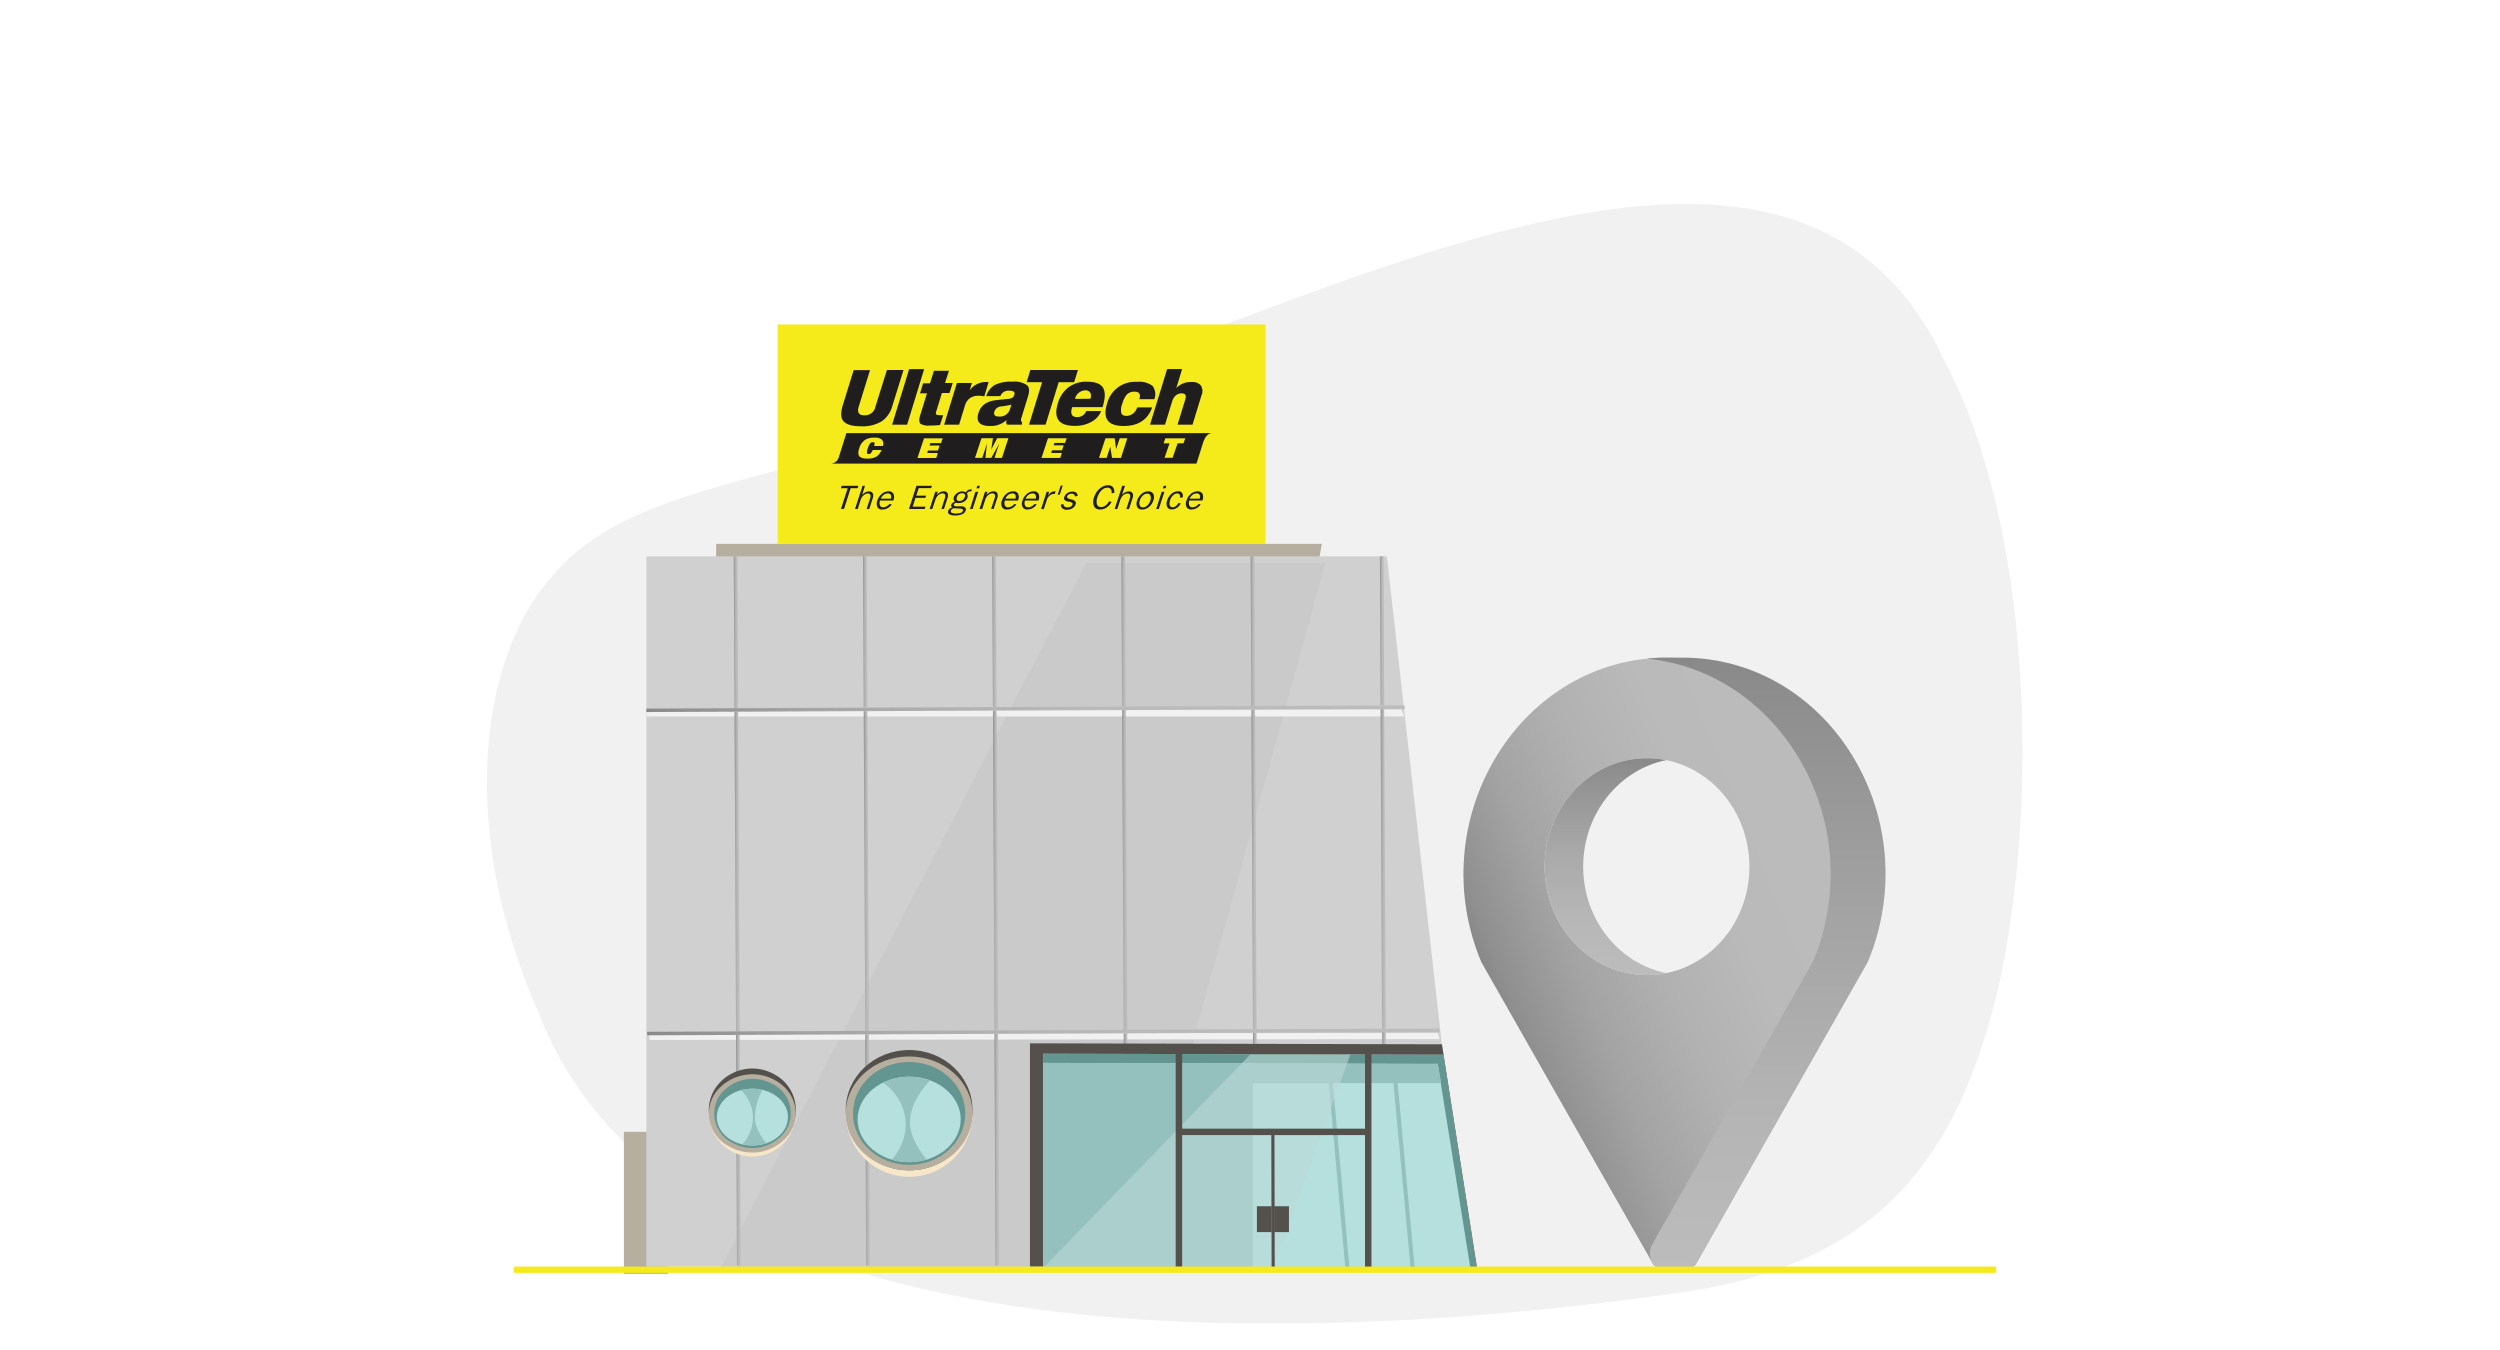 <svg xmlns="http://www.w3.org/2000/svg" xmlns:xlink="http://www.w3.org/1999/xlink" viewBox="0 0 500 270"><defs><style>.cls-1{mask:url(#mask);filter:url(#luminosity-noclip-2);}.cls-2{mix-blend-mode:multiply;fill:url(#linear-gradient);}.cls-3{isolation:isolate;}.cls-4{mask:url(#mask-2);}.cls-5{fill:#d7d7d7;}.cls-6{fill:#f1f1f2;}.cls-7{fill:url(#linear-gradient-2);}.cls-8{fill:url(#linear-gradient-3);}.cls-9{fill:url(#linear-gradient-4);}.cls-10{fill:#b6ae9f;}.cls-11{fill:#d0d0d0;}.cls-12{fill:#cacaca;}.cls-13{fill:url(#linear-gradient-5);}.cls-14{fill:url(#linear-gradient-6);}.cls-15{fill:url(#linear-gradient-7);}.cls-16{fill:url(#linear-gradient-8);}.cls-17{fill:url(#linear-gradient-9);}.cls-18{fill:url(#linear-gradient-10);}.cls-19{fill:url(#linear-gradient-11);}.cls-20{fill:url(#linear-gradient-12);}.cls-21{fill:url(#linear-gradient-13);}.cls-22{fill:url(#linear-gradient-14);}.cls-23{fill:url(#linear-gradient-15);}.cls-24{fill:url(#linear-gradient-16);}.cls-25{fill:url(#linear-gradient-17);}.cls-26{fill:url(#linear-gradient-18);}.cls-27{fill:url(#linear-gradient-19);}.cls-28{fill:url(#linear-gradient-20);}.cls-29{fill:url(#linear-gradient-21);}.cls-30{fill:url(#linear-gradient-22);}.cls-31{fill:url(#linear-gradient-23);}.cls-32{fill:url(#linear-gradient-24);}.cls-33{fill:#54514d;}.cls-34{fill:#639691;}.cls-35{fill:#b5e0de;}.cls-36{fill:#94c0be;}.cls-37{fill:#bad8d6;opacity:0.6;mix-blend-mode:overlay;}.cls-38{fill:#f6e7c9;}.cls-39{fill:#f5eb1b;}.cls-40{fill:#201d1e;}.cls-41{filter:url(#luminosity-noclip);}</style><filter id="luminosity-noclip" x="152.99" y="-7233" width="248.08" height="32766" filterUnits="userSpaceOnUse" color-interpolation-filters="sRGB"><feFlood flood-color="#fff" result="bg"/><feBlend in="SourceGraphic" in2="bg"/></filter><mask id="mask" x="152.99" y="-7233" width="248.08" height="32766" maskUnits="userSpaceOnUse"><g class="cls-41"/></mask><linearGradient id="linear-gradient" x1="152.99" y1="78.41" x2="401.07" y2="78.41" gradientUnits="userSpaceOnUse"><stop offset="0"/><stop offset="1" stop-color="#fff"/></linearGradient><filter id="luminosity-noclip-2" x="152.99" y="6.17" width="248.08" height="144.46" filterUnits="userSpaceOnUse" color-interpolation-filters="sRGB"><feFlood flood-color="#fff" result="bg"/><feBlend in="SourceGraphic" in2="bg"/></filter><mask id="mask-2" x="152.99" y="6.17" width="248.08" height="144.46" maskUnits="userSpaceOnUse"><g class="cls-1"><path class="cls-2" d="M155.89,102c-7.8-15.55,1-23.39,16-31.92,15.15-8.29,36.45-17.28,57.42-29.75,21.48-12.28,38.51-23,58.1-29,19.32-6,41.21-7.39,65.91-.75,23.73,6.73,44.8,22.9,47.37,46.87,3,23.27-12.44,54.34-51,74.47-37.83,20.9-87.08,22.63-123.77,13.35C188.45,136.33,163.53,116.38,155.89,102Z"/></g></mask><linearGradient id="linear-gradient-2" x1="301.34" y1="204.99" x2="379.15" y2="173.55" gradientUnits="userSpaceOnUse"><stop offset="0" stop-color="#898989"/><stop offset="0.04" stop-color="#909090"/><stop offset="0.2" stop-color="#a3a3a3"/><stop offset="0.39" stop-color="#b1b1b1"/><stop offset="0.61" stop-color="#bababa"/><stop offset="1" stop-color="#bcbcbc"/></linearGradient><linearGradient id="linear-gradient-3" x1="353.27" y1="254.38" x2="353.27" y2="131.53" gradientUnits="userSpaceOnUse"><stop offset="0" stop-color="#bcbcbc"/><stop offset="0.27" stop-color="#b4b4b4"/><stop offset="0.68" stop-color="#9e9e9e"/><stop offset="1" stop-color="#898989"/></linearGradient><linearGradient id="linear-gradient-4" x1="321.1" y1="195.03" x2="321.1" y2="151.68" gradientUnits="userSpaceOnUse"><stop offset="0" stop-color="#bcbcbc"/><stop offset="0.26" stop-color="#b7b7b7"/><stop offset="0.57" stop-color="#a9a9a9"/><stop offset="0.91" stop-color="#919191"/><stop offset="1" stop-color="#898989"/></linearGradient><linearGradient id="linear-gradient-5" x1="276.44" y1="229.77" x2="277.34" y2="229.77" xlink:href="#linear-gradient-2"/><linearGradient id="linear-gradient-6" x1="275.98" y1="126.18" x2="276.84" y2="126.18" xlink:href="#linear-gradient-2"/><linearGradient id="linear-gradient-7" x1="276.13" y1="173.76" x2="277.15" y2="173.76" gradientTransform="translate(0.83 -1.32) rotate(0.27)" xlink:href="#linear-gradient-2"/><linearGradient id="linear-gradient-8" x1="250.13" y1="126.23" x2="250.99" y2="126.23" gradientTransform="translate(0.6 -1.17) rotate(0.27)" xlink:href="#linear-gradient-2"/><linearGradient id="linear-gradient-9" x1="250.28" y1="173.87" x2="251.31" y2="173.87" xlink:href="#linear-gradient-2"/><linearGradient id="linear-gradient-10" x1="250.59" y1="229.83" x2="251.49" y2="229.83" xlink:href="#linear-gradient-2"/><linearGradient id="linear-gradient-11" x1="224.43" y1="173.98" x2="225.46" y2="173.98" xlink:href="#linear-gradient-2"/><linearGradient id="linear-gradient-12" x1="224.29" y1="126.29" x2="225.15" y2="126.29" xlink:href="#linear-gradient-2"/><linearGradient id="linear-gradient-13" x1="224.75" y1="229.88" x2="225.65" y2="229.88" gradientTransform="translate(0.89 -0.87) rotate(0.22)" xlink:href="#linear-gradient-2"/><linearGradient id="linear-gradient-14" x1="198.59" y1="174.09" x2="199.62" y2="174.09" xlink:href="#linear-gradient-2"/><linearGradient id="linear-gradient-15" x1="198.9" y1="229.94" x2="199.8" y2="229.94" xlink:href="#linear-gradient-2"/><linearGradient id="linear-gradient-16" x1="198.44" y1="126.34" x2="199.3" y2="126.34" gradientTransform="translate(0.59 -0.93) rotate(0.27)" xlink:href="#linear-gradient-2"/><linearGradient id="linear-gradient-17" x1="172.74" y1="174.2" x2="173.77" y2="174.2" gradientTransform="translate(0.84 -0.84) rotate(0.28)" xlink:href="#linear-gradient-2"/><linearGradient id="linear-gradient-18" x1="173.06" y1="229.99" x2="173.96" y2="229.99" gradientTransform="translate(0.89 -0.67) rotate(0.22)" xlink:href="#linear-gradient-2"/><linearGradient id="linear-gradient-19" x1="172.59" y1="126.4" x2="173.46" y2="126.4" gradientTransform="translate(0.59 -0.8) rotate(0.27)" xlink:href="#linear-gradient-2"/><linearGradient id="linear-gradient-20" x1="147.21" y1="230.04" x2="148.11" y2="230.04" xlink:href="#linear-gradient-2"/><linearGradient id="linear-gradient-21" x1="146.9" y1="174.31" x2="147.92" y2="174.31" xlink:href="#linear-gradient-2"/><linearGradient id="linear-gradient-22" x1="146.75" y1="126.45" x2="147.61" y2="126.45" xlink:href="#linear-gradient-2"/><linearGradient id="linear-gradient-23" x1="129.4" y1="206.37" x2="287.99" y2="206.37" xlink:href="#linear-gradient-2"/><linearGradient id="linear-gradient-24" x1="129.27" y1="141.74" x2="281.05" y2="141.74" xlink:href="#linear-gradient-2"/></defs><g class="cls-3"><g id="Layer_1" data-name="Layer 1"><g class="cls-4"><path class="cls-5" d="M155.89,102c-7.8-15.55,1-23.39,16-31.92,15.15-8.29,36.45-17.28,57.42-29.75,21.48-12.28,38.51-23,58.1-29,19.32-6,41.21-7.39,65.91-.75,23.73,6.73,44.8,22.9,47.37,46.87,3,23.27-12.44,54.34-51,74.47-37.83,20.9-87.08,22.63-123.77,13.35C188.45,136.33,163.53,116.38,155.89,102Z"/></g><path class="cls-6" d="M180.62,86.91C254.23,68.35,356.49,2,389.08,72.52c17.2,32.78,18.58,86.81,11.12,122.55C392,232.66,375,252,338.92,258.1c-71.69,10.62-203.07,17.87-231.3-55.76C92,166.86,95.87,134,108.46,117.65,121.74,99.66,143.77,98.29,180.62,86.91Z"/><path class="cls-7" d="M334.56,131.54h-2.24c-29,.78-47.88,32.8-36.05,60.89l34.24,60.2c1.33,2.34,7.46,2.34,8.79,0l34.24-60.2C385.37,164.34,363.6,132.32,334.56,131.54ZM329.41,195c-11.31,0-20.48-9.7-20.48-21.67s9.17-21.68,20.48-21.68,20.47,9.7,20.47,21.68S340.72,195,329.41,195Z"/><path class="cls-8" d="M337.49,131.54h-5.17c-1,0-1.95.09-2.91.19,27.36,2.76,44.56,33.56,33.14,60.7l-32.08,56.39a3.83,3.83,0,0,0,0,3.74l0,.07c1.33,2.34,7.46,2.34,8.79,0l34.24-60.2C385.37,164.34,366.53,132.32,337.49,131.54Z"/><path class="cls-9" d="M329.41,195a19.64,19.64,0,0,0,3.85-.38c-9.47-1.91-16.62-10.72-16.62-21.29s7.15-19.39,16.62-21.3a19.64,19.64,0,0,0-3.85-.38c-11.31,0-20.48,9.7-20.48,21.68S318.1,195,329.41,195Z"/><rect class="cls-10" x="124.78" y="226.36" width="8.82" height="28.4"/><polygon class="cls-10" points="264.37 108.77 143.23 108.77 143.23 117.11 262.9 117.11 264.37 108.77"/><polygon class="cls-11" points="277.37 111.26 129.27 111.26 129.27 253.35 293.38 253.35 277.37 111.26"/><polygon class="cls-12" points="265.1 112.6 217.21 112.6 144.21 253.35 226.14 253.35 265.1 112.6"/><polygon class="cls-6" points="280.28 141.91 129.33 141.91 129.33 143.29 280.83 143.29 280.28 141.91"/><polygon class="cls-6" points="287.61 206.61 129.88 206.61 129.88 207.99 287.91 207.82 287.61 206.61"/><polygon class="cls-13" points="276.44 206.44 276.62 253.1 277.34 253.1 277.16 206.44 276.44 206.44"/><polygon class="cls-14" points="276.84 141.09 276.7 111.26 275.98 111.26 276.12 141.1 276.84 141.09"/><rect class="cls-15" x="276.28" y="141.79" width="0.72" height="63.95" transform="translate(-0.83 1.33) rotate(-0.27)"/><rect class="cls-16" x="250.2" y="111.26" width="0.72" height="29.94" transform="translate(-0.59 1.18) rotate(-0.27)"/><polygon class="cls-17" points="251.31 205.84 251 141.9 250.28 141.9 250.59 205.85 251.31 205.84"/><polygon class="cls-18" points="250.59 206.55 250.78 253.1 251.49 253.1 251.31 206.55 250.59 206.55"/><polygon class="cls-19" points="225.46 205.96 225.16 142.01 224.43 142.01 224.74 205.96 225.46 205.96"/><polygon class="cls-20" points="225.15 141.31 225.01 111.26 224.29 111.26 224.43 141.31 225.15 141.31"/><rect class="cls-21" x="224.84" y="206.66" width="0.72" height="46.45" transform="translate(-0.89 0.87) rotate(-0.22)"/><polygon class="cls-22" points="199.62 206.07 199.31 142.12 198.59 142.12 198.9 206.07 199.62 206.07"/><polygon class="cls-23" points="198.9 206.77 199.08 253.1 199.8 253.1 199.62 206.77 198.9 206.77"/><rect class="cls-24" x="198.51" y="111.26" width="0.72" height="30.16" transform="translate(-0.59 0.93) rotate(-0.27)"/><rect class="cls-25" x="172.89" y="142.23" width="0.72" height="63.95" transform="translate(-0.84 0.84) rotate(-0.28)"/><rect class="cls-26" x="173.15" y="206.88" width="0.72" height="46.23" transform="translate(-0.89 0.67) rotate(-0.22)"/><rect class="cls-27" x="172.66" y="111.26" width="0.72" height="30.27" transform="translate(-0.58 0.8) rotate(-0.27)"/><polygon class="cls-28" points="147.21 206.99 147.39 253.1 148.11 253.1 147.93 206.98 147.21 206.99"/><polygon class="cls-29" points="147.62 142.34 146.9 142.34 147.21 206.28 147.93 206.28 147.62 142.34"/><polygon class="cls-30" points="147.61 141.64 147.47 111.26 146.75 111.26 146.89 141.64 147.61 141.64"/><polygon class="cls-31" points="276.44 205.74 251.31 205.84 250.59 205.85 225.46 205.96 224.74 205.96 199.62 206.07 198.9 206.07 173.77 206.18 173.05 206.18 147.93 206.28 147.21 206.28 129.4 206.36 129.47 207.06 147.21 206.99 147.93 206.98 173.06 206.88 173.78 206.88 198.9 206.77 199.62 206.77 224.75 206.66 225.47 206.66 250.59 206.55 251.31 206.55 276.44 206.44 277.16 206.44 287.99 206.39 287.77 205.69 277.15 205.74 276.44 205.74"/><polygon class="cls-32" points="147.62 142.34 172.74 142.23 173.46 142.23 198.59 142.12 199.31 142.12 224.43 142.01 225.16 142.01 250.28 141.9 251 141.9 276.13 141.79 276.85 141.79 281.05 141.77 280.83 141.07 276.84 141.09 276.12 141.1 250.99 141.2 250.27 141.2 225.15 141.31 224.43 141.31 199.3 141.42 198.58 141.42 173.46 141.53 172.73 141.53 147.61 141.64 146.89 141.64 129.27 141.72 129.27 142.41 146.9 142.34 147.62 142.34"/><polygon class="cls-33" points="288.39 208.86 205.99 208.66 205.99 253.35 295.38 253.35 288.39 208.86"/><polygon class="cls-10" points="288.66 210.94 208.66 210.74 208.66 254.02 295.38 254.02 288.66 210.94"/><polygon class="cls-34" points="288.66 210.94 208.66 210.74 208.66 254.02 295.38 254.02 288.66 210.94"/><polygon class="cls-35" points="287.54 212.78 208.66 212.58 208.66 254.02 294.14 254.02 287.54 212.78"/><polygon class="cls-36" points="266.48 215.61 265.65 215.61 269.1 253.93 269.92 253.93 266.48 215.61"/><polygon class="cls-36" points="279.3 214.23 278.47 214.23 282.11 253.52 282.93 253.52 279.3 214.23"/><polygon class="cls-36" points="250.56 216.62 288.25 216.62 287.54 212.78 208.66 212.58 208.66 254.02 250.56 254.02 250.56 216.62"/><polygon class="cls-37" points="208.79 253.41 250.03 210.92 270.06 210.92 254.74 253.41 208.79 253.41"/><path class="cls-38" d="M169.15,222.62A12.68,12.68,0,1,0,181.83,210,12.68,12.68,0,0,0,169.15,222.62Z"/><path class="cls-38" d="M157.81,227.25a8.67,8.67,0,1,0-12,2.71A8.67,8.67,0,0,0,157.81,227.25Z"/><path class="cls-33" d="M169.15,222c0,6.66,5.68,12.06,12.68,12.06s12.67-5.4,12.67-12.06S188.83,210,181.83,210,169.15,215.35,169.15,222Z"/><path class="cls-33" d="M157.81,226.42A8,8,0,0,0,155.1,215a8.93,8.93,0,0,0-12,2.59A8,8,0,0,0,145.85,229,8.93,8.93,0,0,0,157.81,226.42Z"/><rect class="cls-33" x="235.14" y="210.01" width="1.29" height="43.37"/><rect class="cls-33" x="273" y="210.59" width="1.29" height="43.18"/><rect class="cls-33" x="235.81" y="225.73" width="38.12" height="1.29"/><polygon class="cls-33" points="254.32 253.81 254.95 253.81 254.89 225.84 254.26 225.84 254.32 253.81"/><rect class="cls-33" x="254.83" y="241.25" width="2.96" height="5.17"/><rect class="cls-33" x="251.38" y="241.25" width="2.96" height="5.17"/><path class="cls-10" d="M169.15,222.69c0,6.29,5.68,11.39,12.68,11.39s12.67-5.1,12.67-11.39-5.67-11.4-12.67-11.4S169.15,216.39,169.15,222.69Z"/><path class="cls-10" d="M157.81,226.85c2.56-3.65,1.34-8.46-2.71-10.76a9.26,9.26,0,0,0-12,2.44,7.35,7.35,0,0,0,2.71,10.75A9.26,9.26,0,0,0,157.81,226.85Z"/><path class="cls-34" d="M170.6,222.69c0,5.68,5,10.29,11.23,10.29s11.22-4.61,11.22-10.29-5-10.29-11.22-10.29S170.6,217,170.6,222.69Z"/><path class="cls-35" d="M171.52,223.88c0,4.72,4.62,8.55,10.31,8.55s10.31-3.83,10.31-8.55-4.62-8.54-10.31-8.54S171.52,219.16,171.52,223.88Z"/><path class="cls-34" d="M157,226.37a6.5,6.5,0,0,0-2.4-9.52A8.2,8.2,0,0,0,144,219a6.51,6.51,0,0,0,2.4,9.52A8.21,8.21,0,0,0,157,226.37Z"/><path class="cls-35" d="M154.26,218.61c-3.32-1.68-7.7-.89-9.8,1.78s-1.09,6.18,2.23,7.85,7.7.88,9.8-1.78S157.59,220.28,154.26,218.61Z"/><path class="cls-36" d="M182,224.44c0-3.34,2.16-6.33,4-8.37a12.1,12.1,0,0,0-4.17-.73,11.93,11.93,0,0,0-5.23,1.19,10.36,10.36,0,0,1,4.55,8.46,10.55,10.55,0,0,1-2.81,6.92,12,12,0,0,0,3.49.52,12.26,12.26,0,0,0,3.46-.51C183.84,230,182,227.32,182,224.44Z"/><path class="cls-36" d="M151,223.26a12.16,12.16,0,0,1,1.49-5.29,8.85,8.85,0,0,0-4.28.09,7.61,7.61,0,0,1,1.28,9.44,7.06,7.06,0,0,1-1.05,1.35,8.85,8.85,0,0,0,4.82-.2C152,227.05,151,225.53,151,223.26Z"/><rect class="cls-39" x="155.52" y="64.89" width="97.57" height="43.92"/><path class="cls-40" d="M178.51,81.05a5.51,5.51,0,0,1-2.17,3.21,7.3,7.3,0,0,1-4.06,1q-2.68,0-3.57-1c-.57-.63-.62-1.71-.15-3.23l2.17-7H174l-2.25,7.29c-.35,1.17,0,1.75,1.15,1.75a2.15,2.15,0,0,0,2.19-1.75L177.38,74h3.32Z"/><polygon class="cls-40" points="181.42 84.94 178.42 84.94 181.83 73.82 184.83 73.82 181.42 84.94"/><path class="cls-40" d="M188,85a18.27,18.27,0,0,1-2.06.11,2.94,2.94,0,0,1-1.85-.37c-.3-.3-.31-.92,0-1.84l1.3-4.23H184l.62-2H186l.79-2.51h3L189,76.6h1.54l-.63,2h-1.53l-1.13,3.68c-.1.3-.1.5,0,.6s.28.15.62.15a5,5,0,0,0,.77,0Z"/><path class="cls-40" d="M196.86,79.27a6,6,0,0,0-1.18-.12,2.92,2.92,0,0,0-1.68.47,2.74,2.74,0,0,0-1,1.46l-1.18,3.86h-3l2.56-8.34h3l-.46,1.49h0a4,4,0,0,1,3-1.68,7.63,7.63,0,0,1,.8,0Z"/><path class="cls-40" d="M204.33,84.94l-1.39,0-1.51,0a.73.73,0,0,1-.15-.72l.07-.24h0A4.71,4.71,0,0,1,198,85.2c-2.08,0-2.85-.87-2.31-2.59.46-1.52,1.66-2.4,3.61-2.59,1.59-.17,2.39-.24,2.39-.24a2,2,0,0,0,.81-.26,1,1,0,0,0,.37-.61c.16-.51-.18-.77-1-.77a1.72,1.72,0,0,0-1.8,1.08h-2.83A4,4,0,0,1,198.94,77a7.2,7.2,0,0,1,3.51-.66,4.4,4.4,0,0,1,3,.73c.41.42.48,1.13.18,2.12l-1.36,4.42a.86.86,0,0,0,0,.72c.09,0,.13.06.12.08a1,1,0,0,1,0,.26v.24m-2.39-3.1h0l.28-.88a14.87,14.87,0,0,1-2.19.37,1.51,1.51,0,0,0-1.21,1c-.19.65.08,1,.82,1a2.1,2.1,0,0,0,2.3-1.49"/><polygon class="cls-40" points="214.83 76.44 211.74 76.44 209.11 84.94 205.8 84.94 208.42 76.44 205.32 76.44 206.07 74 215.59 74 214.83 76.44"/><path class="cls-40" d="M220.61,81.42h-6.17c-.43,1.34-.1,2,1,2a1.87,1.87,0,0,0,1.8-1.21h3a4.3,4.3,0,0,1-1.83,2.09,6.57,6.57,0,0,1-3.5.87c-3.14,0-4.25-1.49-3.35-4.47a6.24,6.24,0,0,1,2-3.14,5.9,5.9,0,0,1,3.83-1.22c1.67,0,2.75.41,3.23,1.24s.44,2.06-.09,3.81m-2.45-1.64h0a1.58,1.58,0,0,0,0-1.16,1.11,1.11,0,0,0-1.08-.52A2.2,2.2,0,0,0,215,79.78Z"/><path class="cls-40" d="M230.43,81.48c-.89,2.49-2.8,3.72-5.71,3.72-3.13,0-4.21-1.47-3.32-4.42a5.76,5.76,0,0,1,6-4.41,4.45,4.45,0,0,1,3.11.81,2.78,2.78,0,0,1,.36,2.66h-3c.3-1,0-1.51-1-1.51a2.06,2.06,0,0,0-1.52.59,4.94,4.94,0,0,0-.89,1.82,3.16,3.16,0,0,0-.2,1.87c.14.4.51.57,1.08.57a2.25,2.25,0,0,0,2.08-1.7Z"/><path class="cls-40" d="M238.5,84.94h-3l1.57-5.09c.23-.79,0-1.18-.75-1.18a1.76,1.76,0,0,0-1.15.41,2.44,2.44,0,0,0-.7,1.07L233,84.94h-3l3.42-11.12h3l-1.16,3.8h0a3.93,3.93,0,0,1,3.13-1.21,2.2,2.2,0,0,1,1.7.59,2,2,0,0,1,.23,2Z"/><path class="cls-40" d="M241.2,86.63H169.27l-1.54,4.91a1.78,1.78,0,0,1-1.48,1.18H239.3l1.42-4.52a1,1,0,0,0,.17-.35c.58-1.24,1.49-1.22,1.49-1.22ZM176.56,89.2h-1.75a1.53,1.53,0,0,0,.11-.55c0-.14-.13-.2-.34-.2a.68.68,0,0,0-.52.18,2.89,2.89,0,0,0-.49,1,2.14,2.14,0,0,0-.17,1c0,.12.13.18.33.18a.6.6,0,0,0,.42-.15,2.24,2.24,0,0,0,.4-.66h1.74a2.7,2.7,0,0,1-.93,1.28,3.34,3.34,0,0,1-1.87.43,2.41,2.41,0,0,1-1.54-.36c-.34-.34-.37-.91-.09-1.73a3,3,0,0,1,1.24-1.7,3.56,3.56,0,0,1,1.78-.39,2.27,2.27,0,0,1,1.46.37,1.22,1.22,0,0,1,.22,1.31m11.64-.58h-2.14l-.15.47h2l-.31,1-2,0-.16.5h2.13l-.33,1h-3.75l1.31-3.93h3.74Zm12.19,2.95H198.9l.94-2.85-1.57,2.85h-1.19l.31-2.85-.94,2.85H195l1.3-3.94h2.29l-.34,2.26h0l1.18-2.26h2.25Zm12.61-3h-2.11l-.16.48h2l-.32,1h-2l-.18.52h2.14l-.32,1h-3.75l1.3-3.93h3.75Zm11.19,3H222.4l-.34-2.23-.74,2.23H219.8l1.3-3.93h1.83l.29,2.17h0l.73-2.17h1.51Zm12.5-2.92h-1.17l-1,2.9h-1.61l1-2.9h-1.19l.34-1h4Z"/><polygon class="cls-40" points="170.13 97.64 168.8 101.8 168.19 101.8 169.54 97.64 168.17 97.64 168.33 97.16 171.68 97.16 171.51 97.64 170.13 97.64"/><path class="cls-40" d="M171,101.8l1.51-4.64H173L172.43,99a2.08,2.08,0,0,1,.65-.53,1.34,1.34,0,0,1,.71-.18.79.79,0,0,1,.76.35,1.32,1.32,0,0,1,0,1l-.7,2.17h-.53l.73-2.23a.83.83,0,0,0,0-.64.47.47,0,0,0-.46-.24,1.29,1.29,0,0,0-.84.34,2,2,0,0,0-.6.87l-.61,1.9Z"/><path class="cls-40" d="M178.36,100.88a2.41,2.41,0,0,1-.84.76,2,2,0,0,1-1.05.26,1,1,0,0,1-1-.5,1.68,1.68,0,0,1,0-1.3,2.9,2.9,0,0,1,.89-1.32,2,2,0,0,1,1.32-.51,1,1,0,0,1,1,.48,1.6,1.6,0,0,1,0,1.3l0,.06H176v0a1.44,1.44,0,0,0,0,1,.68.68,0,0,0,.67.35,1.15,1.15,0,0,0,.64-.2,1.34,1.34,0,0,0,.57-.47Zm-2.2-1.14h2a1,1,0,0,0,0-.77.67.67,0,0,0-.61-.28,1.28,1.28,0,0,0-.8.28,1.82,1.82,0,0,0-.59.77"/><polygon class="cls-40" points="181.79 101.8 183.29 97.16 186.39 97.16 186.22 97.63 183.74 97.63 183.25 99.13 185.23 99.13 185.06 99.57 183.1 99.57 182.54 101.33 185.1 101.33 184.94 101.8 181.79 101.8"/><path class="cls-40" d="M185.93,101.8l1.12-3.44h.5l-.2.64a2.5,2.5,0,0,1,.67-.55,1.43,1.43,0,0,1,.72-.18.78.78,0,0,1,.76.35,1.27,1.27,0,0,1,0,1l-.7,2.17h-.52l.72-2.23a1,1,0,0,0,0-.64.52.52,0,0,0-.48-.24,1.36,1.36,0,0,0-.85.34,2,2,0,0,0-.57.87l-.64,1.9Z"/><path class="cls-40" d="M191,100.36a.75.75,0,0,1-.25-.4,1,1,0,0,1,0-.47,1.67,1.67,0,0,1,.66-.86,1.8,1.8,0,0,1,1.06-.35,1.53,1.53,0,0,1,.4.06.71.71,0,0,1,.32.14,1,1,0,0,1,.39-.44,1,1,0,0,1,.58-.15h.21l-.11.38h-.18a.82.82,0,0,0-.42.11.7.7,0,0,0-.26.3,1.1,1.1,0,0,1,.12.39,1.44,1.44,0,0,1,0,.41,1.48,1.48,0,0,1-.65.81,1.91,1.91,0,0,1-1.11.32l-.26,0-.24-.06a.74.74,0,0,0-.31.13.32.32,0,0,0-.17.2.24.24,0,0,0,.05.26.47.47,0,0,0,.3.12l1.08,0a1.25,1.25,0,0,1,.82.25.54.54,0,0,1,.1.61,1.24,1.24,0,0,1-.69.72,3.39,3.39,0,0,1-1.41.25,2.15,2.15,0,0,1-1.17-.24.53.53,0,0,1-.22-.66,1,1,0,0,1,.29-.44,1.59,1.59,0,0,1,.52-.26.35.35,0,0,1-.2-.23.44.44,0,0,1,0-.32.79.79,0,0,1,.26-.35,1.1,1.1,0,0,1,.51-.24m-.29,1.3h0a1.18,1.18,0,0,0-.36.2.45.45,0,0,0-.18.27.35.35,0,0,0,.16.44,2.07,2.07,0,0,0,.88.14,2.66,2.66,0,0,0,.91-.13.68.68,0,0,0,.44-.42.24.24,0,0,0-.09-.31,1.31,1.31,0,0,0-.59-.13Zm1.69-3h0a1.12,1.12,0,0,0-.66.2,1.24,1.24,0,0,0-.39.57.62.62,0,0,0,0,.56.61.61,0,0,0,.52.22,1.11,1.11,0,0,0,.66-.22,1.1,1.1,0,0,0,.4-.56.62.62,0,0,0,0-.57.6.6,0,0,0-.52-.2"/><path class="cls-40" d="M195.08,98.36,194,101.8h.52l1.12-3.44Zm.38-1.2-.16.5h.52l.17-.5Z"/><path class="cls-40" d="M195.9,101.8,197,98.36h.5l-.21.64a2.42,2.42,0,0,1,.69-.55,1.37,1.37,0,0,1,.71-.18.78.78,0,0,1,.76.35,1.31,1.31,0,0,1,0,1l-.71,2.17h-.52l.74-2.23a1,1,0,0,0,0-.64.47.47,0,0,0-.47-.24,1.31,1.31,0,0,0-.85.34,2,2,0,0,0-.58.87l-.61,1.9Z"/><path class="cls-40" d="M203.27,100.88a2.45,2.45,0,0,1-.82.76,2.16,2.16,0,0,1-1.06.26,1,1,0,0,1-1-.5,1.55,1.55,0,0,1,0-1.3,2.8,2.8,0,0,1,.88-1.32,2.08,2.08,0,0,1,1.34-.51,1,1,0,0,1,1,.48,1.52,1.52,0,0,1,0,1.3l0,.06h-2.63v0a1.37,1.37,0,0,0,0,1,.67.67,0,0,0,.66.35,1.16,1.16,0,0,0,.65-.2,1.21,1.21,0,0,0,.56-.47Zm-2.19-1.14h2a1,1,0,0,0,0-.77.68.68,0,0,0-.61-.28,1.35,1.35,0,0,0-.81.28,1.8,1.8,0,0,0-.58.77"/><path class="cls-40" d="M207.34,100.88a2.38,2.38,0,0,1-.83.76,2.1,2.1,0,0,1-1,.26,1,1,0,0,1-1-.5,1.56,1.56,0,0,1,0-1.3,2.6,2.6,0,0,1,.88-1.32,2,2,0,0,1,1.32-.51,1,1,0,0,1,1,.48,1.68,1.68,0,0,1,0,1.3l0,.06H205v0a1.34,1.34,0,0,0,0,1,.71.71,0,0,0,.69.35,1.14,1.14,0,0,0,.63-.2,1.34,1.34,0,0,0,.57-.47Zm-2.19-1.14h2a1,1,0,0,0-.05-.77.64.64,0,0,0-.6-.28,1.3,1.3,0,0,0-.8.28,1.9,1.9,0,0,0-.59.77"/><path class="cls-40" d="M208.22,101.8l1.11-3.44h.5l-.24.78a2.87,2.87,0,0,1,.63-.66,1.32,1.32,0,0,1,.7-.21h.2l-.17.51h-.1a1.44,1.44,0,0,0-.93.35,1.88,1.88,0,0,0-.6,1l-.57,1.71Z"/><polygon class="cls-40" points="212.14 97.12 211.55 98.93 211.95 98.93 212.54 97.12 212.14 97.12"/><path class="cls-40" d="M212.17,100.91l.51-.1a.62.62,0,0,0,.24.5.85.85,0,0,0,.58.17,1.29,1.29,0,0,0,.64-.15.75.75,0,0,0,.37-.44c.09-.24-.15-.44-.66-.56l-.19,0a1.61,1.61,0,0,1-.78-.36.66.66,0,0,1,0-.61,1.34,1.34,0,0,1,.61-.74,1.72,1.72,0,0,1,1-.3,1.17,1.17,0,0,1,.76.22.79.79,0,0,1,.27.65l-.54.1a.44.44,0,0,0-.17-.4.73.73,0,0,0-.49-.15,1.15,1.15,0,0,0-.57.15.75.75,0,0,0-.33.4c-.08.24.12.42.62.54l.28.06a1.37,1.37,0,0,1,.74.39.61.61,0,0,1,.06.6,1.42,1.42,0,0,1-.63.77,2.06,2.06,0,0,1-1.1.3,1.31,1.31,0,0,1-.89-.26.76.76,0,0,1-.3-.73"/><path class="cls-40" d="M222.32,98.66a1.16,1.16,0,0,0-.17-.84.8.8,0,0,0-.69-.28,1.62,1.62,0,0,0-1.15.52,3.28,3.28,0,0,0-.83,1.42,2.28,2.28,0,0,0-.09,1.41.79.79,0,0,0,.83.51,1.38,1.38,0,0,0,.86-.28,2.6,2.6,0,0,0,.73-.85l.51.11a3.16,3.16,0,0,1-1,1.13,2.15,2.15,0,0,1-1.27.38,1.21,1.21,0,0,1-1.25-.65,2.36,2.36,0,0,1,0-1.76,4.52,4.52,0,0,1,.51-1.06,3.18,3.18,0,0,1,.76-.79,2.64,2.64,0,0,1,.73-.43,2.5,2.5,0,0,1,.79-.15,1.29,1.29,0,0,1,1,.38,1.61,1.61,0,0,1,.26,1.13Z"/><path class="cls-40" d="M222.93,101.8l1.51-4.64H225L224.39,99a1.88,1.88,0,0,1,.65-.53,1.33,1.33,0,0,1,.7-.18.81.81,0,0,1,.77.35,1.36,1.36,0,0,1,0,1l-.71,2.17h-.53l.72-2.23a.85.85,0,0,0,0-.64.49.49,0,0,0-.47-.24,1.32,1.32,0,0,0-.86.34,2.22,2.22,0,0,0-.58.87l-.62,1.9Z"/><path class="cls-40" d="M228.44,101.9a1.06,1.06,0,0,1-1-.5,1.6,1.6,0,0,1,0-1.3,2.72,2.72,0,0,1,.88-1.33,2,2,0,0,1,1.34-.5,1.07,1.07,0,0,1,1,.5,1.63,1.63,0,0,1,0,1.33,2.61,2.61,0,0,1-.88,1.3,2,2,0,0,1-1.33.5m.12-.42h0a1.29,1.29,0,0,0,.88-.37,2.42,2.42,0,0,0,.63-1,1.52,1.52,0,0,0,0-1,.62.62,0,0,0-.62-.38,1.22,1.22,0,0,0-.88.38,2.33,2.33,0,0,0-.62,1,1.37,1.37,0,0,0,0,1,.61.61,0,0,0,.62.37"/><path class="cls-40" d="M232.34,98.36l-1.1,3.44h.52l1.12-3.44Zm.39-1.2-.16.5h.53l.17-.5Z"/><path class="cls-40" d="M236,99.57a.89.89,0,0,0-.07-.64.56.56,0,0,0-.49-.24,1.24,1.24,0,0,0-.83.38,2.42,2.42,0,0,0-.6,1,1.65,1.65,0,0,0-.06,1,.58.58,0,0,0,.58.38,1,1,0,0,0,.63-.23,1.87,1.87,0,0,0,.53-.63l.45.1a2.27,2.27,0,0,1-.76.88,1.74,1.74,0,0,1-1,.31.93.93,0,0,1-.94-.5,1.65,1.65,0,0,1,0-1.3,2.72,2.72,0,0,1,.88-1.33,2.06,2.06,0,0,1,1.33-.5.88.88,0,0,1,.76.33,1.11,1.11,0,0,1,.13.89Z"/><path class="cls-40" d="M240.13,100.88a2.38,2.38,0,0,1-.83.76,2.09,2.09,0,0,1-1,.26,1.06,1.06,0,0,1-1-.5,1.65,1.65,0,0,1,0-1.3,2.72,2.72,0,0,1,.87-1.32,2,2,0,0,1,1.33-.51,1.06,1.06,0,0,1,1,.48,1.68,1.68,0,0,1,0,1.3l0,.06h-2.64v0a1.32,1.32,0,0,0,0,1,.66.66,0,0,0,.66.35,1.68,1.68,0,0,0,1.2-.67Zm-2.2-1.14h2a1,1,0,0,0,0-.77.66.66,0,0,0-.6-.28,1.3,1.3,0,0,0-.81.28,1.82,1.82,0,0,0-.59.77"/><path class="cls-39" d="M398.94,254.57H103a.23.23,0,0,1-.26-.21v-.84a.23.23,0,0,1,.26-.21h296a.24.24,0,0,1,.26.21v.84a.24.24,0,0,1-.26.21"/></g></g></svg>